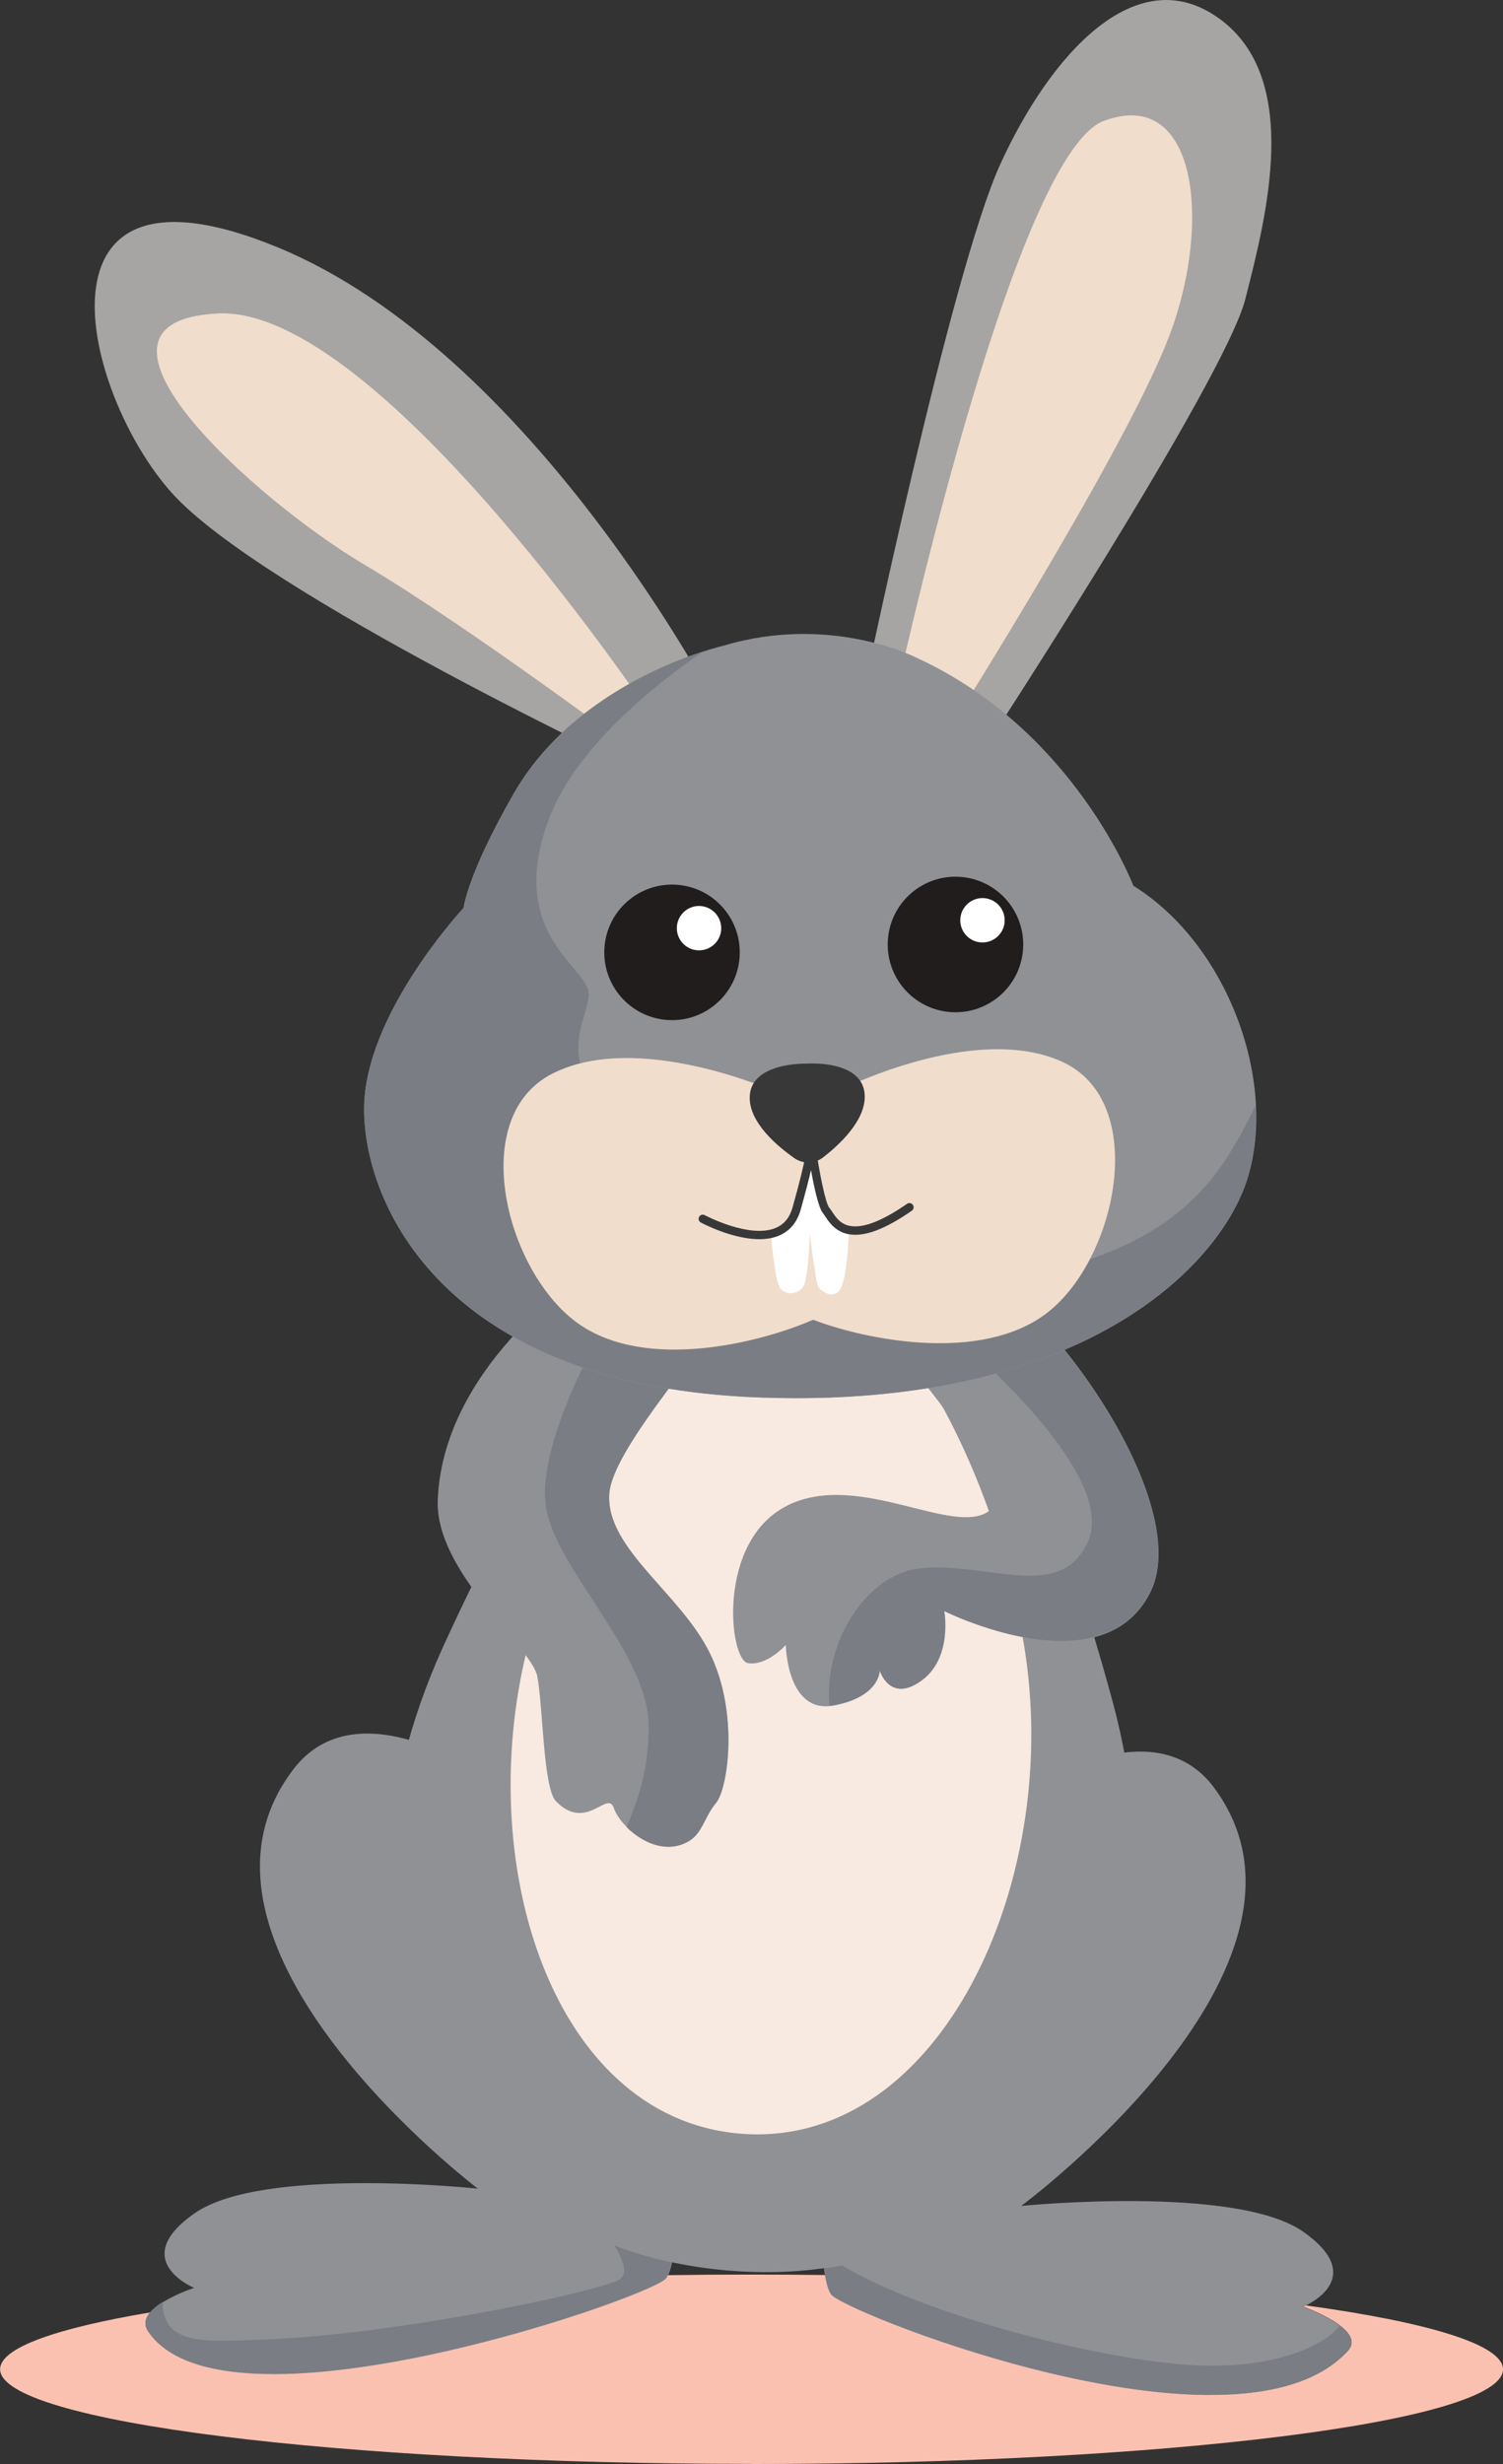 <?xml version="1.0" encoding="UTF-8"?>
<!-- Created with Inkscape (http://www.inkscape.org/) -->
<svg width="33.566mm" height="55.025mm" version="1.1" viewBox="0 0 33.566 55.025" xmlns="http://www.w3.org/2000/svg">
 <rect x="0" y="0" width="33.566" height="55.025" fill="#333333" stroke="none"/>
 <g transform="translate(-98.344 -75.151)">
  <path d="m115.13 130.17c-9.269 0-16.784-0.947-16.784-2.114 0-0.476 1.246-0.914 3.35-1.268-0.07 0.086-0.109 0.178-0.098 0.275 3.6e-4 3.5e-4 3.6e-4 3.5e-4 3.6e-4 7e-4v1e-3c0 7e-4 3.5e-4 1e-3 3.5e-4 2e-3v3.5e-4c6e-3 0.048 0.025 0.096 0.059 0.145 0.469 0.69 1.517 0.947 2.798 0.947 3.345 0 8.287-1.748 8.737-2.114l1e-3 -1e-3c7.1e-4 -3.5e-4 1e-3 -7e-4 1e-3 -1e-3l3.6e-4 -3.5e-4c0.022-0.019 0.043-0.048 0.062-0.087 0.614-9e-3 1.238-0.013 1.871-0.013 0.555 0 1.103 3e-3 1.644 0.01 0.04 0.241 0.096 0.399 0.163 0.455 0.443 0.369 5.042 2.218 8.444 2.218 1.293 0 2.413-0.267 3.067-0.984 7.1e-4 -7e-4 1e-3 -2e-3 2e-3 -2e-3 0-3.5e-4 3.6e-4 -7e-4 7.1e-4 -1e-3l1e-3 -1e-3c3.5e-4 -3.5e-4 7.1e-4 -1e-3 1e-3 -1e-3l1e-3 -1e-3c3.5e-4 -7e-4 7e-4 -1e-3 1e-3 -1e-3l1e-3 -1e-3c0.409-0.477-1.009-0.976-1.009-0.976s0.023-9e-3 0.059-0.027c2.737 0.376 4.407 0.877 4.407 1.428 0 1.167-7.514 2.114-16.784 2.114" fill="#fbc1b0"/>
  <path d="m101.66 127.22c1.694 2.49 10.914-0.661 11.535-1.167 0.621-0.507 0.489-9.495-4.608-11.572 0 0-2.399-1.499-3.682 0.167-3.048 3.954 4.111 9.376 4.111 9.376s-4.791-0.51-6.314 0.542c-1.524 1.052-0.023 1.674-0.023 1.674s-1.384 0.444-1.019 0.98" fill="#8f9195"/>
  <path d="m104.45 128.16c-1.282-3.5e-4 -2.329-0.257-2.798-0.947-0.034-0.049-0.053-0.097-0.059-0.145 7e-3 0.048 0.025 0.096 0.059 0.145 0.469 0.69 1.517 0.947 2.798 0.947 3.345 0 8.287-1.748 8.737-2.114-0.449 0.366-5.392 2.114-8.737 2.114m-2.857-1.092c0-7.1e-4 -3.5e-4 -1e-3 -3.5e-4 -2e-3 0 7e-4 3.5e-4 1e-3 3.5e-4 2e-3m-3.5e-4 -3e-3c0-3.5e-4 0-3.5e-4 -3.6e-4 -7e-4 3.6e-4 0 3.6e-4 3.5e-4 3.6e-4 7e-4m11.596-1.02m1e-3 -1e-3 3.6e-4 -3.5e-4 -3.6e-4 3.5e-4" fill="#daa899"/>
  <path d="m104.45 128.16c-1.282-3.5e-4 -2.329-0.257-2.798-0.947-0.034-0.049-0.052-0.097-0.059-0.145v-3.5e-4c0-7.1e-4 -3.5e-4 -1e-3 -3.5e-4 -2e-3v-1e-3c0-3.5e-4 0-7e-4 -3.6e-4 -7e-4 -0.023-0.195 0.162-0.372 0.385-0.512-3e-3 0.736 0.534 0.87 1.343 0.87 0.281 0 0.594-0.016 0.929-0.029 2.786-0.106 7.01-0.964 7.868-1.309 0.269-0.108 0.181-0.419-0.059-0.794 0.406 0.155 0.834 0.282 1.285 0.379-0.042 0.194-0.094 0.323-0.153 0.375l-3.6e-4 3.5e-4c-3.5e-4 3.6e-4 -7e-4 7.1e-4 -1e-3 1e-3l-1e-3 1e-3c-0.449 0.366-5.392 2.114-8.737 2.114" fill="#7a7d83"/>
  <path d="m125.45 115.06c-1.251-1.673-3.679-0.189-3.679-0.189-5.138 2.047-5.451 11.035-4.84 11.544 0.612 0.51 9.137 3.837 11.511 1.234 0.438-0.48-1-0.986-1-0.986s1.513-0.612 0.011-1.674c-1.502-1.061-6.303-0.579-6.303-0.579s7.267-5.38 4.299-9.351" fill="#8f9195"/>
  <path d="m125.38 128.63c-3.402 0-8.001-1.849-8.444-2.218 0.443 0.369 5.042 2.218 8.444 2.218 1.293 0 2.413-0.267 3.067-0.984 7.1e-4 -7e-4 1e-3 -2e-3 2e-3 -2e-3 -1e-3 7.1e-4 -2e-3 2e-3 -2e-3 2e-3 -0.654 0.716-1.774 0.984-3.067 0.984m3.071-0.987 1e-3 -1e-3c-3.5e-4 3.6e-4 -1e-3 1e-3 -1e-3 1e-3m2e-3 -3e-3 1e-3 -1e-3 -1e-3 1e-3m2e-3 -2e-3 1e-3 -1e-3c-3.5e-4 3.6e-4 -7e-4 7.1e-4 -1e-3 1e-3" fill="#daa899"/>
  <path d="m125.38 128.63c-3.402 0-8.001-1.849-8.444-2.218-0.08-0.067-0.144-0.282-0.183-0.608 0.135-0.019 0.268-0.042 0.4-0.067 1.436 0.897 4.933 1.95 7.448 2.199 0.286 0.029 0.557 0.041 0.813 0.041 1.543 0 2.525-0.471 2.854-0.897 0.218 0.166 0.354 0.362 0.188 0.556-3.5e-4 3.6e-4 -7e-4 7.1e-4 -1e-3 1e-3 -3.6e-4 3.5e-4 -7.1e-4 7.1e-4 -1e-3 1e-3l-1e-3 1e-3c-3.5e-4 3.5e-4 -7.1e-4 1e-3 -1e-3 1e-3 -3.5e-4 3.6e-4 -1e-3 1e-3 -1e-3 1e-3 -3.5e-4 3.6e-4 -7.1e-4 7.1e-4 -7.1e-4 1e-3 -1e-3 7.1e-4 -2e-3 2e-3 -2e-3 2e-3 -0.654 0.716-1.774 0.984-3.067 0.984" fill="#7a7d83"/>
  <path d="m123.19 113.14c-1.149-4.25-3.924-12.205-6.509-12.416-2.586-0.211-6.614 7.188-8.439 11.194-3.03 6.654-0.394 13.382 6.385 13.936 6.779 0.554 10.473-5.656 8.563-12.714" fill="#8f9195"/>
  <path d="m121.28 112.35c-0.47-3.721-2.748-8.461-4.842-8.633s-5.111 4.137-6.179 7.731c-1.481 4.987 0.311 10.995 4.62 11.348 4.309 0.352 7.053-5.286 6.401-10.447" fill="#f8eae1"/>
  <path d="m114.91 103.56c-0.122-0.739-3.331-0.103-3.331-0.103s-3.326 2.071-3.459 5.179c-0.07 1.623 2.097 3.289 2.223 3.947 0.127 0.658 0.132 2.498 0.416 2.789 0.371 0.382 0.681 0.268 0.909 0.154 0.189-0.095 0.321-0.189 0.384-7e-4 0.14 0.415 0.952 1.152 1.668 0.743 0.315-0.181 0.356-0.55 0.617-0.861 0.261-0.311 0.518-2.006-0.141-3.344-0.659-1.338-2.312-2.325-2.245-3.542 0.067-1.217 3.081-4.224 2.959-4.963" fill="#8f9195"/>
  <path d="m113.27 116.39c-0.061 0-0.122-6e-3 -0.182-0.017 0.06 0.011 0.121 0.017 0.182 0.017 0.149 0 0.3-0.036 0.447-0.12 0.315-0.181 0.356-0.55 0.617-0.861 0.139-0.165 0.276-0.721 0.276-1.406 3.5e-4 0.685-0.137 1.241-0.276 1.406-0.261 0.311-0.302 0.681-0.617 0.861-0.147 0.084-0.298 0.12-0.447 0.12m-0.184-0.018h-3.6e-4 3.6e-4m-1.138-7.852v-3.5e-4 3.5e-4m0-3e-3v-7.1e-4 7.1e-4m3.5e-4 -4e-3" fill="#d8ccc4"/>
  <path d="m113.27 116.39c-0.061 0-0.122-6e-3 -0.182-0.017-1e-3 0-2e-3 -3.5e-4 -3e-3 -3.5e-4h-3.6e-4c-0.285-0.054-0.549-0.225-0.742-0.417 0.215-0.583 0.48-1.156 0.488-2.237 0.012-1.599-1.973-3.421-2.274-4.809-0.204-0.941 0.395-2.387 0.803-3.222 0.575 0.195 1.212 0.355 1.917 0.471-0.666 0.898-1.291 1.804-1.329 2.354 0 1e-3 0 2e-3 -3.5e-4 3e-3v7.1e-4 3e-3 3.5e-4c-3.5e-4 1e-3 -3.5e-4 2e-3 -3.5e-4 4e-3 -1e-3 0.024-2e-3 0.048-2e-3 0.071-7.1e-4 1.185 1.602 2.159 2.248 3.471 0.309 0.628 0.416 1.333 0.417 1.938 3.5e-4 0.685-0.137 1.241-0.276 1.406-0.261 0.311-0.302 0.681-0.617 0.861-0.147 0.084-0.298 0.12-0.447 0.12" fill="#7a7d83"/>
  <path d="m115.91 108.78c-1.567 0.799-1.285 3.446-0.859 3.51 0.426 0.064 0.842-0.407 0.842-0.407s0.021 1.548 1.069 1.353c1.048-0.195 1.032-0.789 1.032-0.789s0.216 0.748 0.925 0.238c0.71-0.509 0.515-1.558 0.515-1.558s3.507 1.754 4.598-0.415c1.092-2.169-2.928-7.436-4.609-7.517-1.681-0.081-1.741 1.299-1.741 1.299s3.545 3.896 2.718 4.42c-0.387 0.245-1.051 0.057-1.809-0.132-0.863-0.215-1.847-0.429-2.682-4e-3" fill="#8f9195"/>
  <path d="m122.78 111.71c0.51-0.132 0.961-0.431 1.247-0.998l3e-3 -6e-3 -3e-3 6e-3c-0.285 0.567-0.737 0.866-1.247 0.998m1.25-1.005 3e-3 -6e-3 -3e-3 6e-3m3e-3 -6e-3c0.428-0.871 0.043-2.233-0.681-3.56 0.724 1.326 1.108 2.689 0.681 3.56m-0.681-3.56c-1e-3 -3e-3 -3e-3 -6e-3 -5e-3 -9e-3 1e-3 3e-3 3e-3 6e-3 5e-3 9e-3m-7e-3 -0.013c-7.1e-4 -1e-3 -1e-3 -2e-3 -2e-3 -3e-3 7.1e-4 1e-3 1e-3 2e-3 2e-3 3e-3m-6e-3 -0.01" fill="#ddc3b9"/>
  <path d="m116.87 113.24c-0.139-1.404 0.818-2.926 2-3.064 0.132-0.015 0.266-0.022 0.4-0.022 0.356 0 0.717 0.045 1.066 0.091 0.349 0.045 0.686 0.091 0.994 0.091 0.583 0 1.064-0.163 1.326-0.799 0.452-1.095-1.252-2.921-2.08-3.721 0.556-0.152 1.067-0.33 1.534-0.528 0.452 0.56 0.878 1.187 1.227 1.824 1e-3 2e-3 2e-3 4e-3 4e-3 7e-3 7.1e-4 1e-3 1e-3 2e-3 2e-3 3e-3 7.1e-4 1e-3 1e-3 3e-3 2e-3 5e-3 1e-3 3e-3 3e-3 6e-3 5e-3 9e-3 3.5e-4 0 3.5e-4 3.5e-4 3.5e-4 3.5e-4 0.724 1.326 1.108 2.689 0.681 3.56-3.6e-4 0-3.6e-4 3.6e-4 -3.6e-4 3.6e-4 -7e-4 2e-3 -2e-3 4e-3 -3e-3 6e-3 0 3.5e-4 -3.5e-4 7.1e-4 -3.5e-4 1e-3l-3e-3 6e-3c-0.285 0.567-0.737 0.866-1.247 0.998-0.235 0.061-0.482 0.086-0.732 0.086-1.281 0-2.62-0.67-2.62-0.67s0.025 0.132 0.025 0.326c-3.5e-4 0.351-0.082 0.903-0.539 1.232-0.18 0.129-0.328 0.177-0.45 0.177-0.355 0-0.476-0.416-0.476-0.416v2e-3c0 0.035-0.016 0.599-1.032 0.787l-0.083 8e-3" fill="#7a7d83"/>
  <path d="m114.33 90.891s-4.085-7.865-9.78-10.215c-5.694-2.351-4.382 3.217-2.382 5.468 2 2.252 10.696 6.331 10.696 6.331l1.466-1.584" fill="#a7a5a3"/>
  <path d="m112.64 92.011 0.375-0.694s-6.193-9.35-9.811-9.166c-3.618 0.183 0.882 4.189 3.265 5.601 2.383 1.413 6.17 4.26 6.17 4.26" fill="#f1ddcc"/>
  <path d="m125.57 75.564c-1.857-1.343-3.776 0.82-4.887 3.254-1.11 2.435-3.077 11.898-3.077 11.898l2.658 1.251s5.425-8.304 5.892-10.14c0.468-1.836 1.271-4.921-0.586-6.264" fill="#a7a5a3"/>
  <path d="m123 77.848c-2.058 0.764-4.702 13.068-4.702 13.068l1.23 0.544s4.003-6.322 4.945-8.85c0.943-2.528 0.585-5.526-1.472-4.761" fill="#f1ddcc"/>
  <path d="m115.36 106.36c7.125 0.241 10.239-2.916 10.848-4.904 0.666-2.171-0.455-5.224-2.552-6.525 0 0-1.315-3.466-4.825-5.084 0 0-1.922-1.004-4.346-0.273 0 0-3.196 0.731-4.671 3.303-1.041 1.815-1.116 2.548-1.116 2.548s-2.21 2.364-2.223 4.477c-0.012 2.113 1.759 6.218 8.884 6.458" fill="#8f9195"/>
  <path d="m122.11 105.29c2.474-1.048 3.731-2.654 4.095-3.841 1e-3 -4e-3 2e-3 -8e-3 4e-3 -0.013-1e-3 4e-3 -2e-3 8e-3 -4e-3 0.013-0.364 1.188-1.621 2.793-4.095 3.841" fill="#ddc3b9"/>
  <path d="m126.21 101.44c1e-3 -4e-3 2e-3 -7e-3 3e-3 -0.01-1e-3 4e-3 -2e-3 7e-3 -3e-3 0.01m5e-3 -0.016c7.1e-4 -2e-3 1e-3 -4e-3 2e-3 -6e-3 -7.1e-4 2e-3 -1e-3 4e-3 -2e-3 6e-3m-16.396-8.559c3.5e-4 -7.06e-4 7e-4 -0.001 1e-3 -0.002-3.5e-4 3.53e-4 -7e-4 0.001-1e-3 0.002m0.442-0.655c3.5e-4 -7.05e-4 7e-4 -0.001 1e-3 -0.001-3.5e-4 3.53e-4 -7e-4 7.06e-4 -1e-3 0.001m8e-3 -0.011c3.5e-4 -3.53e-4 7.1e-4 -7.06e-4 7.1e-4 -0.001 0 3.53e-4 -3.6e-4 7.06e-4 -7.1e-4 0.001m7e-3 -0.009c3.5e-4 -7.06e-4 1e-3 -0.001 1e-3 -0.002-3.5e-4 7.05e-4 -1e-3 0.001-1e-3 0.002m8e-3 -0.011c3.5e-4 -7.05e-4 1e-3 -0.001 1e-3 -0.002-3.6e-4 7.05e-4 -1e-3 0.001-1e-3 0.002m7e-3 -0.009c7e-4 -0.001 2e-3 -0.002 2e-3 -0.003-7.1e-4 0.001-1e-3 0.002-2e-3 0.003m8e-3 -0.011c1e-3 -0.002 2e-3 -0.003 3e-3 -0.004l-3e-3 0.004m7e-3 -0.009c2e-3 -0.003 4e-3 -0.005 6e-3 -0.008-2e-3 0.003-4e-3 0.006-6e-3 0.008m9e-3 -0.011c1e-3 -0.002 3e-3 -0.004 4e-3 -0.005-1e-3 0.002-3e-3 0.004-4e-3 0.005m6e-3 -0.008c0.179-0.222 0.371-0.426 0.57-0.614-0.199 0.188-0.391 0.392-0.57 0.614" fill="#ddc3b9"/>
  <path d="m110.89 91.516c0.161-0.153 0.327-0.294 0.495-0.426h3.5e-4c-0.168 0.132-0.334 0.273-0.495 0.426m1.501-1.094c0.176-0.099 0.347-0.188 0.513-0.267-0.165 0.079-0.337 0.169-0.513 0.267m0.514-0.268c1e-3 -7.05e-4 2e-3 -0.001 4e-3 -0.002-1e-3 7.06e-4 -2e-3 0.001-4e-3 0.002" fill="#908f8f"/>
  <path d="m111.39 91.09h-3.5e-4c0.334-0.261 0.676-0.482 1.006-0.668-0.33 0.186-0.672 0.407-1.005 0.668" fill="#d0beb0"/>
  <path d="m116.12 106.37c-0.248 0-0.502-4e-3 -0.76-0.013-0.751-0.025-1.444-0.094-2.08-0.198-0.706-0.116-1.342-0.276-1.917-0.471-3.812-1.293-4.888-4.125-4.887-5.77v-0.019c0.012-2.113 2.223-4.477 2.223-4.477s0.075-0.733 1.116-2.548c2e-3 -0.004 4e-3 -0.007 6e-3 -0.011 3.5e-4 -3.53e-4 7e-4 -0.001 1e-3 -0.002 0.134-0.232 0.282-0.45 0.441-0.653 3.5e-4 -7.05e-4 7e-4 -0.001 1e-3 -0.001 2e-3 -0.003 5e-3 -0.006 7e-3 -0.009 3.5e-4 -3.53e-4 7.1e-4 -7.06e-4 7.1e-4 -0.001 2e-3 -0.003 4e-3 -0.005 7e-3 -0.008 3.5e-4 -0.001 1e-3 -0.001 1e-3 -0.002 2e-3 -0.003 5e-3 -6e-3 7e-3 -0.009 3.5e-4 -7.05e-4 1e-3 -0.001 1e-3 -0.002 2e-3 -0.003 4e-3 -0.005 5e-3 -0.007 1e-3 -0.001 2e-3 -0.002 2e-3 -0.003 2e-3 -0.003 4e-3 -0.005 6e-3 -0.007l3e-3 -0.004c1e-3 -0.001 2e-3 -0.003 4e-3 -0.004 2e-3 -0.003 4e-3 -0.005 6e-3 -0.008 1e-3 -0.001 2e-3 -0.002 2e-3 -0.003 1e-3 -0.002 3e-3 -0.004 4e-3 -0.005 7.1e-4 -7.06e-4 1e-3 -0.002 2e-3 -0.003 0.179-0.222 0.371-0.426 0.57-0.614 0.161-0.153 0.327-0.294 0.495-0.426 0.334-0.261 0.676-0.482 1.005-0.668 0.176-0.099 0.348-0.188 0.513-0.267 3.5e-4 -3.53e-4 1e-3 -7.06e-4 1e-3 -7.06e-4 1e-3 -7.05e-4 2e-3 -0.001 4e-3 -0.002 0.456-0.219 0.859-0.367 1.143-0.459-1.212 0.833-2.912 2.229-3.478 3.82-0.915 2.569 0.968 3.251 0.918 3.864-0.051 0.613-0.618 1.095 0.23 2.574 0.775 1.352 3.069 3.931 7.192 3.931 0.389 0 0.794-0.023 1.215-0.072 4.549-0.529 5.477-2.42 6.257-3.974 0.026 0.55-0.025 1.087-0.171 1.579-7.1e-4 2e-3 -1e-3 4e-3 -2e-3 6e-3 -3.5e-4 2e-3 -1e-3 4e-3 -2e-3 6e-3 -1e-3 4e-3 -2e-3 7e-3 -3e-3 0.01-3.6e-4 3.6e-4 -7.1e-4 1e-3 -7.1e-4 2e-3 -1e-3 4e-3 -2e-3 8e-3 -4e-3 0.013-0.364 1.188-1.621 2.793-4.095 3.841-0.467 0.198-0.978 0.376-1.534 0.528-0.471 0.129-0.974 0.238-1.512 0.325-0.888 0.143-1.868 0.223-2.946 0.223" fill="#7a7d83"/>
  <path d="m116.5 104.62c1.177 0.451 3.773 0.984 5.242-0.163 1.552-1.212 2.28-4.715 0.314-5.601-1.966-0.885-4.97 0.645-4.97 0.645-0.269 0.142-0.498 0.317-0.694 0.514-0.205-0.187-0.443-0.351-0.718-0.48 0 0-3.073-1.386-4.995-0.409-1.922 0.978-1.03 4.442 0.578 5.58 1.521 1.077 4.089 0.423 5.244-0.084" fill="#f1ddcc"/>
  <path d="m117.15 103.85c0.13-0.369 0.15-1.21 0.15-1.21s-0.512-0.325-0.611-0.718c-0.098-0.393-0.227-0.826-0.227-0.826s-0.176 0.499-0.25 0.728c-0.074 0.229-0.344 0.938-0.652 0.896 0 0 0.08 0.899 0.175 1.134 0.095 0.235 0.401 0.218 0.535 0.047 0.134-0.171 0.159-1.211 0.159-1.211s0.124 1.056 0.186 1.183c0.062 0.127 0.404 0.347 0.534-0.023" fill="#fff"/>
  <path d="m115.67 102.57c-0.585 0.248-1.577-0.279-1.587-0.284-0.046-0.025-0.102-7e-3 -0.126 0.038-0.024 0.045-7e-3 0.102 0.038 0.126 0.036 0.019 0.727 0.386 1.343 0.372 0.142-4e-3 0.28-0.027 0.405-0.08 0.24-0.102 0.402-0.296 0.482-0.578 0.109-0.387 0.182-0.673 0.231-0.885 0.069 0.389 0.169 0.85 0.27 0.966l0.051 0.073c0.083 0.126 0.223 0.336 0.514 0.392 0.35 0.067 0.814-0.104 1.417-0.524 0.042-0.029 0.053-0.087 0.023-0.13-0.029-0.042-0.088-0.053-0.13-0.024-0.553 0.384-0.98 0.55-1.276 0.494-0.215-0.041-0.319-0.198-0.394-0.312-0.024-0.037-0.046-0.069-0.066-0.092-0.085-0.097-0.226-0.796-0.313-1.414-7e-3 -0.049-0.055-0.082-0.098-0.08-0.049 3e-3 -0.087 0.044-0.087 0.093-3.5e-4 0.01-5e-3 0.264-0.323 1.392-0.065 0.228-0.187 0.377-0.375 0.457" fill="#393838"/>
  <path d="m116.08 101.01c0.196 0.138 0.458 0.132 0.647-0.015 0.374-0.29 0.942-0.823 0.929-1.373-0.019-0.818-1.302-0.72-1.302-0.72s-1.287-0.038-1.267 0.78c0.013 0.55 0.606 1.056 0.993 1.327" fill="#393838"/>
  <path d="m121.19 96.365c-0.068 0.833-0.798 1.453-1.631 1.385-0.833-0.068-1.453-0.798-1.385-1.632 0.068-0.833 0.799-1.453 1.631-1.385 0.833 0.068 1.453 0.798 1.385 1.631" fill="#211d1d"/>
  <path d="m120.78 95.741c-0.023 0.273-0.262 0.476-0.535 0.454-0.273-0.022-0.476-0.261-0.454-0.534 0.022-0.273 0.262-0.476 0.534-0.454 0.273 0.022 0.476 0.261 0.454 0.534" fill="#fff"/>
  <path d="m114.86 96.541c-0.068 0.833-0.799 1.453-1.631 1.385-0.833-0.068-1.453-0.799-1.385-1.632 0.068-0.833 0.799-1.453 1.631-1.385 0.833 0.068 1.453 0.798 1.385 1.631" fill="#211d1d"/>
  <path d="m114.45 95.917c-0.022 0.273-0.262 0.476-0.535 0.454-0.273-0.022-0.476-0.261-0.454-0.534 0.023-0.273 0.261-0.476 0.534-0.454 0.273 0.023 0.476 0.262 0.454 0.534" fill="#fff"/>
 </g>
</svg>
